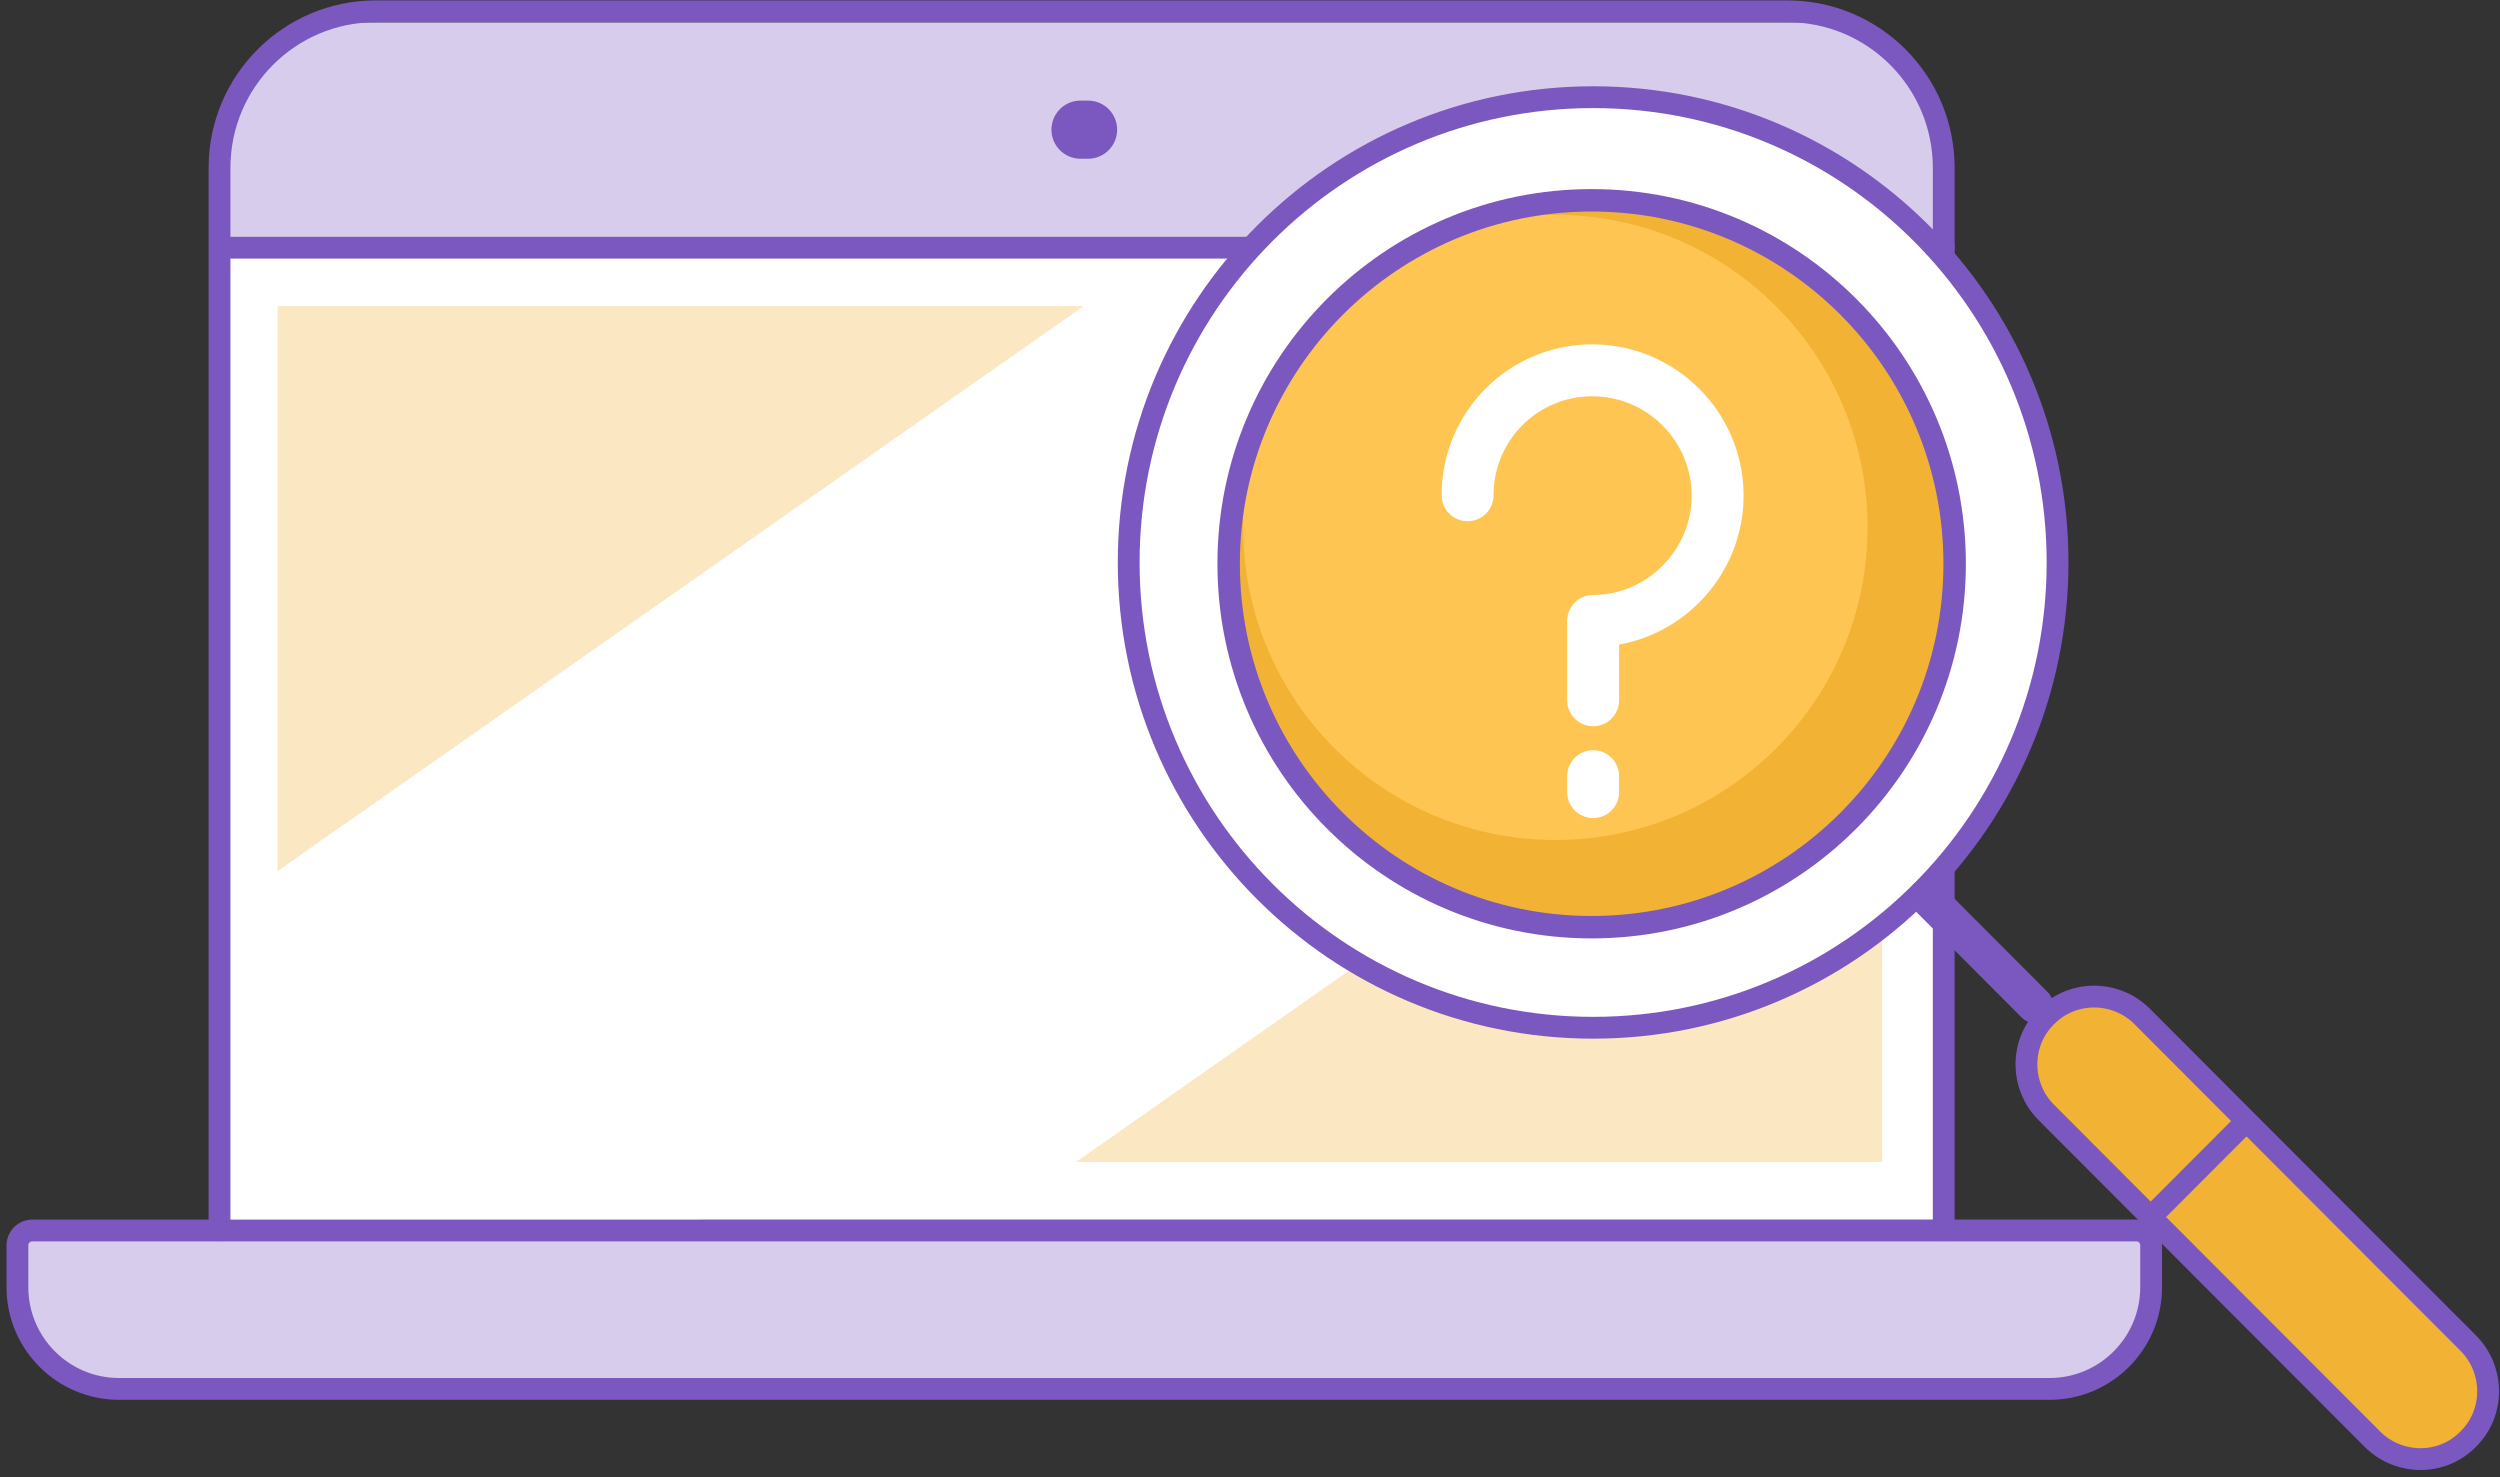 <?xml version="1.0" encoding="UTF-8"?>
<svg width="308px" height="182px" viewBox="0 0 308 182" version="1.1" xmlns="http://www.w3.org/2000/svg" xmlns:xlink="http://www.w3.org/1999/xlink">
    <rect x="0" y="0" width="308" height="182" fill="#333333" stroke="none"/>
    <!-- Generator: Sketch 55.2 (78181) - https://sketchapp.com -->
    <title>Group 55 Copy</title>
    <desc>Created with Sketch.</desc>
    <g id="Page-1" stroke="none" stroke-width="1" fill="none" fill-rule="evenodd">
        <g id="08_Search_No_Result" transform="translate(-566, -510)">
            <g id="content">
                <g transform="translate(0, 360)" id="text">
                    <g transform="translate(509, 151)">
                        <g id="Group-55-Copy" transform="translate(59, 0)">
                            <g id="Group-5" transform="translate(24.821, 1.466)">
                                <path d="M194.811,1.148 L17.617,1.148 C8.027,1.148 0.223,8.925 0.223,18.482 L0.223,148.909 L212.203,148.909 L212.203,18.482 C212.203,8.925 204.402,1.148 194.811,1.148" id="Fill-1" fill="#FFFFFF"></path>
                                <polygon id="Path-5" fill="#FBE7C2" points="7.379 35.25 7.379 104.851 106.676 35.25"></polygon>
                                <polygon id="Path-5-Copy" fill="#FBE7C2" transform="translate(155.414, 105.872) rotate(180) translate(-155.414, -105.872) " points="105.766 71.071 105.766 140.672 205.063 71.071"></polygon>
                                <path d="M194.901,0.291 L17.707,0.291 C8.117,0.291 0.313,8.209 0.313,17.94 L0.313,28.053 L212.293,28.053 L212.293,17.94 C212.293,8.209 204.491,0.291 194.901,0.291" id="Fill-3" fill="#D7CCEB"></path>
                            </g>
                            <g id="Group-54" transform="translate(0, 0.394)">
                                <path d="M73.97,169.72 L12.667,169.72 C5.753,169.72 0.147,164.106 0.147,157.18 L0.147,152.021 C0.147,151.015 0.96,150.201 1.964,150.201 L87.043,150.2 L176.126,150.2 L261.204,150.2 C262.207,150.2 263.021,151.015 263.021,152.02 L263.021,157.18 C263.021,164.106 257.416,169.72 250.503,169.72 L189.456,169.72 L73.97,169.72 Z" id="Fill-6" fill="#D7CCEB"></path>
                                <path d="M73.97,169.72 L12.667,169.72 C5.753,169.72 0.147,164.106 0.147,157.18 L0.147,152.021 C0.147,151.015 0.96,150.201 1.964,150.201 L87.043,150.2 L176.126,150.2 L261.204,150.2 C262.207,150.2 263.021,151.015 263.021,152.02 L263.021,157.18 C263.021,164.106 257.416,169.72 250.503,169.72 L189.456,169.72 L73.97,169.72 Z" id="Stroke-8" stroke="#7A58BF" stroke-width="2.687" stroke-linecap="round" stroke-linejoin="round"></path>
                                <path d="M131.119,14.58 L132.049,14.58" id="Stroke-10" stroke="#7A58BF" stroke-width="7.164" stroke-linecap="round" stroke-linejoin="round"></path>
                                <path d="M25.373,29.125 L237.471,29.125" id="Stroke-12" stroke="#7A58BF" stroke-width="2.687" stroke-linecap="round" stroke-linejoin="round"></path>
                                <path d="M25.044,150.162 L25.044,19.286 C25.044,8.635 33.663,0 44.295,0 L218.215,0 C228.847,0 237.466,8.635 237.466,19.286 L237.466,150.162" id="Stroke-14" stroke="#7A58BF" stroke-width="2.687" stroke-linecap="round" stroke-linejoin="round"></path>
                                <path d="M251.491,67.902 C251.491,99.561 225.874,125.226 194.273,125.226 C162.672,125.226 137.055,99.561 137.055,67.902 C137.055,36.244 162.672,10.579 194.273,10.579 C225.874,10.579 251.491,36.244 251.491,67.902" id="Fill-16" fill="#FFFFFF"></path>
                                <path d="M251.491,67.902 C251.491,99.561 225.874,125.226 194.273,125.226 C162.672,125.226 137.055,99.561 137.055,67.902 C137.055,36.244 162.672,10.579 194.273,10.579 C225.874,10.579 251.491,36.244 251.491,67.902 Z" id="Stroke-18" stroke="#7A58BF" stroke-width="2.687" stroke-linecap="round" stroke-linejoin="round"></path>
                                <path d="M238.812,68.06 C238.812,92.789 218.79,112.836 194.091,112.836 C169.392,112.836 149.37,92.789 149.37,68.06 C149.37,43.331 169.392,23.284 194.091,23.284 C218.79,23.284 238.812,43.331 238.812,68.06" id="Fill-20" fill="#F2B234"></path>
                                <path d="M228.079,63.582 C228.079,84.849 210.86,102.09 189.619,102.09 C168.378,102.09 151.158,84.849 151.158,63.582 C151.158,42.315 168.378,25.075 189.619,25.075 C210.86,25.075 228.079,42.315 228.079,63.582" id="Fill-20" fill="#FFC552"></path>
                                <path d="M238.812,68.06 C238.812,92.789 218.79,112.836 194.091,112.836 C169.392,112.836 149.37,92.789 149.37,68.06 C149.37,43.331 169.392,23.284 194.091,23.284 C218.79,23.284 238.812,43.331 238.812,68.06 Z" id="Stroke-22" stroke="#7A58BF" stroke-width="2.764" stroke-linecap="round" stroke-linejoin="round"></path>
                                <path d="M302.092,164.085 C305.314,167.313 305.367,172.617 302.144,175.845 L302.014,175.976 C298.792,179.204 293.506,179.142 290.284,175.915 L250.105,135.662 C246.884,132.434 246.822,127.138 250.044,123.91 L250.174,123.78 C253.397,120.551 258.692,120.605 261.914,123.832 L302.092,164.085 Z" id="Fill-24" fill="#FFFFFF"></path>
                                <path d="M302.092,164.085 C305.314,167.313 305.367,172.617 302.144,175.845 L302.014,175.976 C298.792,179.204 293.506,179.142 290.284,175.915 L250.105,135.662 C246.884,132.434 246.822,127.138 250.044,123.91 L250.174,123.78 C253.397,120.551 258.692,120.605 261.914,123.832 L302.092,164.085 Z" id="Stroke-26" stroke="#7A58BF" stroke-width="2.687" fill="#F2B234" stroke-linecap="round" stroke-linejoin="round"></path>
                                <path d="M263.831,147.673 L274.25,137.235" id="Stroke-28" stroke="#7A58BF" stroke-width="2.687" stroke-linecap="round" stroke-linejoin="round"></path>
                                <path d="M248.698,122.423 L235.374,109.074" id="Stroke-30" stroke="#7A58BF" stroke-width="4.478" stroke-linecap="round" stroke-linejoin="round"></path>
                                <path d="M178.807,59.62 C178.807,51.103 185.662,44.228 194.164,44.228 C202.666,44.228 209.612,51.149 209.612,59.666 C209.612,68.183 202.623,75.102 194.273,75.102 L194.273,84.878" id="Stroke-32" stroke="#FFFFFF" stroke-width="6.397" stroke-linecap="round" stroke-linejoin="round"></path>
                                <path d="M194.273,94.227 L194.273,96.195" id="Stroke-34" stroke="#FFFFFF" stroke-width="6.397" stroke-linecap="round" stroke-linejoin="round"></path>
                            </g>
                        </g>
                    </g>
                </g>
            </g>
        </g>
    </g>
</svg>